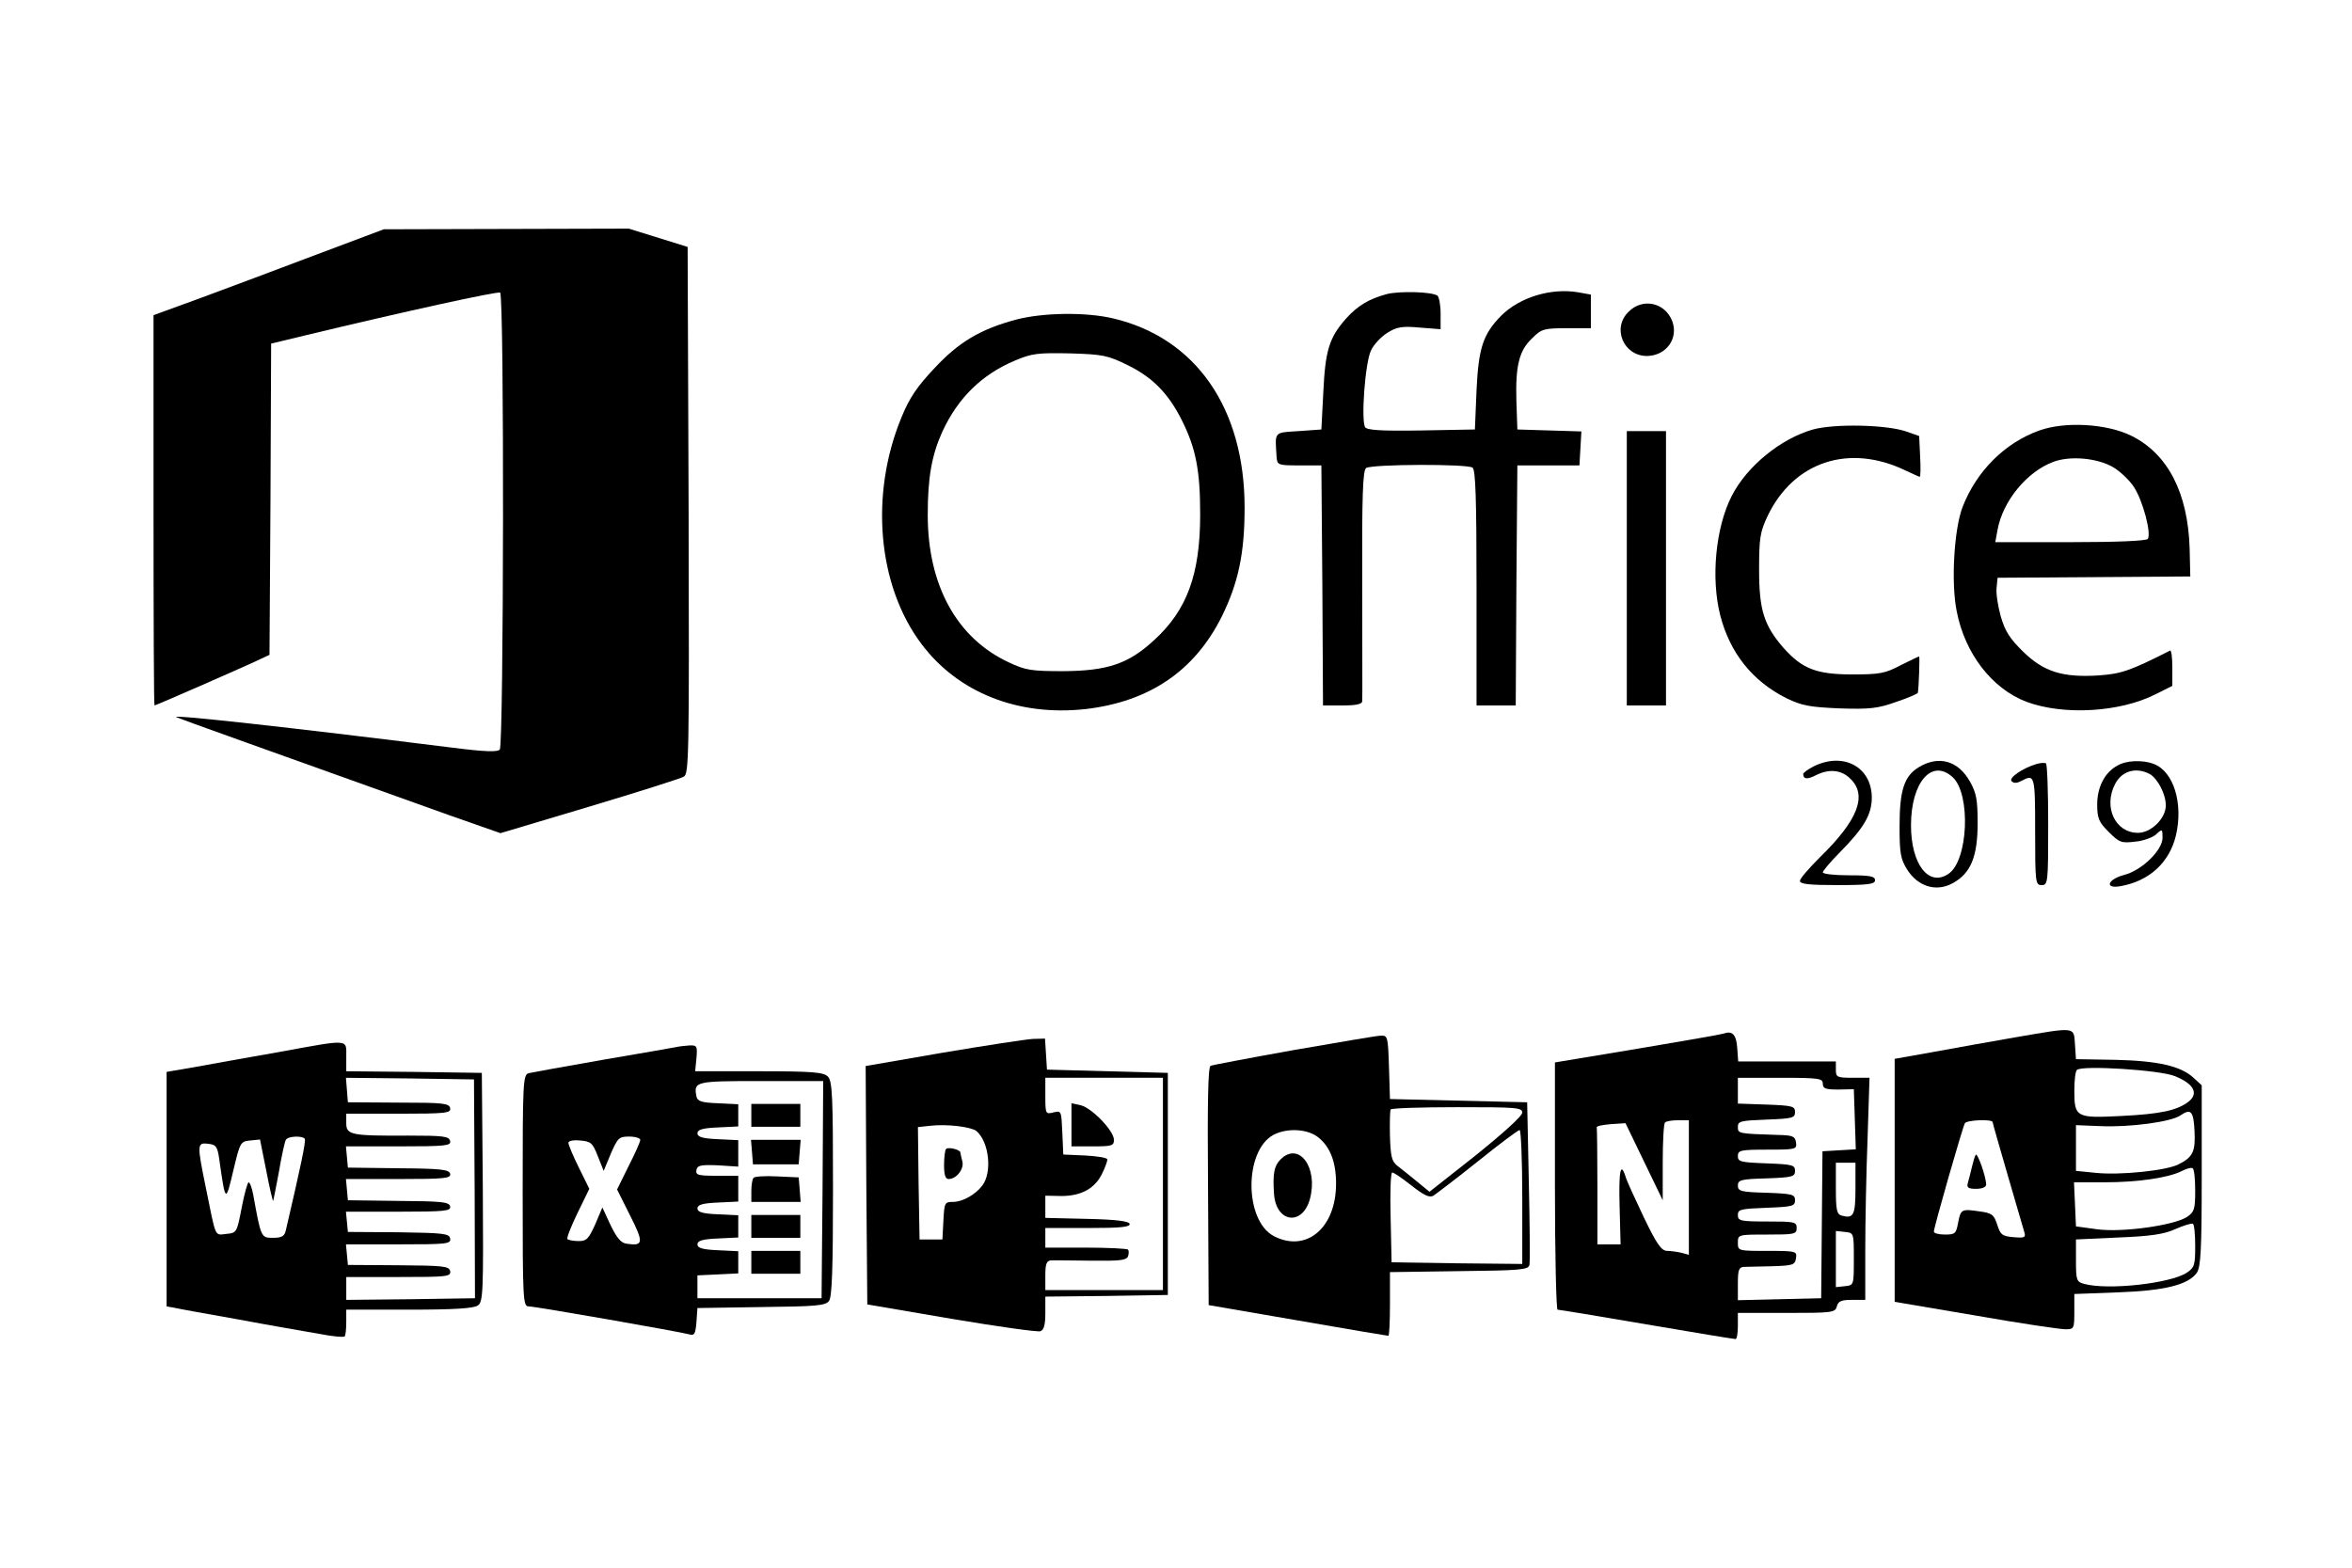 <?xml version="1.0" standalone="no"?>
<!DOCTYPE svg PUBLIC "-//W3C//DTD SVG 20010904//EN"
 "http://www.w3.org/TR/2001/REC-SVG-20010904/DTD/svg10.dtd">
<svg version="1.0" xmlns="http://www.w3.org/2000/svg"
 width="720pt" height="480pt" viewBox="0 0 720 480"
 preserveAspectRatio="xMidYMid meet">

<g transform="translate(0,480) scale(0.1,-0.1)"
fill="#000000" stroke="none">
<path d="M970 4021 c-113 -43 -271 -102 -352 -132 l-148 -54 0 -597 c0 -329 1
-598 3 -598 4 0 283 122 322 141 l30 14 3 477 2 476 108 26 c295 71 586 135
593 130 13 -7 11 -1384 -1 -1399 -7 -8 -45 -7 -147 6 -504 63 -868 103 -843
93 13 -6 274 -99 838 -301 l154 -54 271 81 c150 45 280 86 290 92 16 8 17 55
15 815 l-3 807 -90 28 -90 28 -375 -1 -375 -1 -205 -77z"/>
<path d="M4247 3900 c-56 -15 -90 -35 -127 -76 -51 -58 -63 -97 -69 -224 l-6
-115 -70 -5 c-77 -5 -72 0 -67 -80 2 -24 5 -25 70 -25 l67 0 3 -367 2 -368 60
0 c41 0 60 4 60 13 1 6 0 168 0 359 -1 273 2 348 12 355 19 12 311 13 326 1 9
-8 12 -94 12 -369 l0 -359 60 0 60 0 2 368 3 367 95 0 95 0 3 52 3 52 -98 3
-98 3 -3 87 c-3 108 8 155 49 193 28 28 36 30 105 30 l74 0 0 52 0 51 -39 7
c-83 14 -178 -15 -235 -71 -56 -57 -70 -99 -76 -229 l-5 -120 -164 -3 c-125
-2 -166 1 -172 10 -13 21 0 199 18 235 8 18 31 42 50 54 29 18 45 21 99 16
l64 -5 0 49 c0 26 -5 51 -10 54 -19 12 -114 14 -153 5z"/>
<path d="M4985 3845 c-51 -50 -15 -135 57 -135 59 1 97 54 77 107 -22 57 -91
72 -134 28z"/>
<path d="M3109 3821 c-108 -29 -175 -69 -249 -149 -52 -55 -76 -90 -100 -149
-98 -236 -74 -516 61 -695 112 -149 296 -222 503 -199 195 23 333 117 416 283
51 104 70 193 70 334 0 304 -149 519 -402 579 -84 20 -217 18 -299 -4z m343
-139 c76 -37 125 -87 166 -169 43 -86 56 -154 56 -288 0 -183 -40 -293 -141
-385 -79 -73 -143 -94 -278 -95 -99 0 -116 3 -167 27 -159 74 -248 236 -248
451 0 115 12 183 45 256 48 103 120 174 222 217 52 22 70 24 168 22 101 -3
116 -6 177 -36z"/>
<path d="M5550 3485 c-99 -28 -203 -113 -249 -204 -49 -96 -64 -251 -35 -365
30 -116 99 -202 203 -254 48 -23 71 -27 163 -31 93 -3 117 0 173 20 36 12 66
25 66 28 3 16 6 111 4 111 -2 0 -27 -12 -57 -27 -47 -25 -64 -28 -148 -28
-109 0 -153 17 -210 81 -60 69 -75 116 -75 239 0 98 3 116 26 165 80 167 250
223 423 139 22 -10 41 -19 43 -19 2 0 3 28 1 62 l-3 63 -40 14 c-61 21 -220
24 -285 6z"/>
<path d="M6243 3482 c-106 -38 -192 -124 -235 -234 -26 -67 -36 -232 -18 -320
25 -129 108 -237 214 -277 114 -42 285 -32 394 23 l52 26 0 56 c0 31 -3 54 -7
52 -124 -63 -150 -71 -218 -76 -111 -7 -168 11 -231 72 -41 40 -56 63 -69 108
-9 32 -15 71 -13 88 l3 31 295 2 295 2 -2 85 c-5 171 -67 291 -179 346 -76 37
-202 44 -281 16z m225 -112 c21 -12 51 -40 65 -62 27 -42 53 -140 42 -158 -4
-6 -92 -10 -237 -10 l-230 0 7 38 c16 88 90 178 171 208 51 19 133 12 182 -16z"/>
<path d="M4980 3060 l0 -420 60 0 60 0 0 420 0 420 -60 0 -60 0 0 -420z"/>
<path d="M5553 2454 c-18 -9 -33 -20 -33 -24 0 -16 13 -17 38 -4 41 21 80 17
107 -11 52 -51 22 -127 -94 -240 -33 -33 -61 -65 -61 -72 0 -10 28 -13 115
-13 96 0 115 3 115 15 0 12 -16 15 -80 15 -44 0 -80 4 -80 9 0 4 22 31 50 59
77 78 100 118 100 171 -1 93 -87 139 -177 95z"/>
<path d="M5874 2451 c-45 -27 -59 -71 -59 -181 0 -82 3 -100 23 -132 33 -53
90 -70 140 -42 55 30 76 81 76 184 0 71 -4 92 -23 126 -36 65 -96 82 -157 45z
m104 -31 c56 -53 47 -257 -14 -296 -60 -40 -114 30 -114 149 0 132 64 206 128
147z"/>
<path d="M6235 2461 c-44 -13 -87 -43 -77 -53 7 -7 17 -6 30 1 41 22 42 17 42
-154 0 -158 1 -165 20 -165 19 0 20 7 20 184 0 102 -3 187 -7 189 -5 2 -17 1
-28 -2z"/>
<path d="M6482 2456 c-39 -21 -62 -66 -62 -119 0 -43 5 -54 35 -84 33 -33 39
-35 81 -30 25 2 54 13 64 22 19 18 20 17 20 -10 0 -38 -63 -100 -118 -114 -52
-14 -60 -44 -9 -34 87 16 148 72 168 155 23 98 -7 196 -68 219 -34 13 -84 11
-111 -5z m99 -26 c24 -14 49 -61 49 -96 0 -40 -45 -84 -85 -84 -70 0 -107 79
-70 150 21 40 64 52 106 30z"/>
<path d="M6170 1624 c-74 -13 -188 -33 -252 -45 l-118 -21 0 -372 0 -372 248
-42 c136 -24 259 -42 275 -42 26 0 27 2 27 54 l0 54 133 5 c143 5 216 23 242
60 12 18 15 69 15 297 l0 277 -24 22 c-39 37 -110 53 -241 56 l-120 2 -3 45
c-4 55 5 54 -182 22z m488 -119 c57 -23 73 -52 43 -77 -35 -28 -87 -39 -208
-45 -137 -7 -143 -4 -143 77 0 31 3 60 8 64 14 15 254 0 300 -19z m60 -169 c3
-62 -5 -79 -49 -101 -36 -19 -179 -34 -254 -26 l-60 6 0 70 0 70 75 -3 c90 -4
217 13 245 33 32 22 40 13 43 -49z m-618 28 c0 -3 21 -76 46 -162 25 -86 48
-165 51 -175 5 -16 0 -18 -33 -15 -35 3 -40 7 -50 38 -10 31 -16 36 -55 41
-54 8 -57 7 -65 -36 -6 -32 -9 -35 -40 -35 -19 0 -34 4 -34 9 0 13 88 320 95
332 7 10 85 13 85 3z m620 -209 c0 -58 -3 -66 -25 -81 -40 -26 -197 -48 -274
-38 l-66 9 -3 68 -3 67 94 0 c101 0 197 14 237 35 14 7 28 11 32 8 5 -2 8 -33
8 -68z m0 -170 c0 -58 -2 -66 -26 -82 -51 -33 -242 -54 -314 -34 -23 6 -25 11
-25 71 l0 65 130 6 c100 4 140 10 175 26 25 11 48 18 53 16 4 -2 7 -33 7 -68z"/>
<path d="M6048 1264 c-3 -5 -8 -22 -12 -39 -4 -16 -9 -38 -12 -47 -4 -14 1
-18 25 -18 18 0 31 5 31 13 0 24 -27 100 -32 91z"/>
<path d="M5275 1635 c-5 -2 -124 -23 -262 -46 l-253 -42 0 -379 c0 -208 4
-378 8 -378 4 0 127 -20 272 -45 146 -25 268 -45 273 -45 4 0 7 18 7 40 l0 40
149 0 c140 0 149 1 154 20 4 16 14 20 46 20 l41 0 0 153 c0 83 3 236 7 340 l6
187 -51 0 c-49 0 -52 2 -52 25 l0 25 -149 0 -150 0 -3 42 c-3 41 -15 53 -43
43z m305 -153 c0 -15 8 -18 48 -18 l47 1 3 -92 3 -92 -51 -3 -51 -3 -2 -225
-2 -225 -127 -3 -128 -3 0 51 c0 41 3 50 18 51 9 0 49 1 87 2 64 2 70 4 73 25
3 21 1 22 -87 22 -90 0 -91 0 -91 25 0 25 1 25 90 25 83 0 90 1 90 20 0 19 -7
20 -90 20 -83 0 -90 2 -90 20 0 17 8 19 88 22 79 3 87 5 87 23 0 18 -8 20 -87
23 -79 2 -88 5 -88 22 0 17 9 20 88 22 79 3 87 5 87 23 0 18 -8 20 -87 23 -80
3 -88 5 -88 22 0 18 7 20 91 20 87 0 90 1 87 22 -3 19 -10 22 -55 23 -123 4
-123 4 -123 25 0 17 8 19 88 22 79 3 87 5 87 23 0 18 -8 20 -87 23 l-88 3 0
39 0 40 130 0 c119 0 130 -2 130 -18z m-410 -318 l0 -206 -22 6 c-13 3 -33 6
-44 6 -18 0 -32 20 -72 103 -27 57 -53 113 -56 125 -15 47 -21 17 -18 -93 l3
-115 -35 0 -36 0 0 175 c0 96 -1 178 -2 183 -2 4 18 8 43 10 l45 3 57 -118 57
-118 0 116 c0 64 3 119 7 122 3 4 21 7 40 7 l33 0 0 -206z m510 -3 c0 -82 -6
-93 -42 -83 -15 4 -18 16 -18 83 l0 79 30 0 30 0 0 -79z m-5 -216 c0 -80 0
-80 -27 -83 l-28 -3 0 86 0 86 28 -3 c27 -3 27 -3 27 -83z"/>
<path d="M3961 1585 c-134 -24 -249 -46 -255 -48 -8 -3 -10 -112 -8 -369 l2
-364 273 -47 c149 -26 274 -47 277 -47 3 0 5 44 5 97 l0 98 212 3 c186 2 212
4 215 19 2 9 1 124 -2 257 l-5 241 -210 5 -210 5 -3 98 c-3 93 -4 97 -25 96
-12 0 -132 -21 -266 -44z m699 -192 c-1 -11 -60 -64 -142 -130 l-142 -112 -39
32 c-22 18 -48 39 -60 48 -17 14 -20 29 -22 90 -1 41 0 77 2 82 2 4 94 7 204
7 183 0 199 -1 199 -17z m-625 -75 c37 -29 55 -76 55 -142 0 -136 -91 -212
-190 -161 -91 47 -92 261 -2 310 41 22 104 19 137 -7z m625 -183 l0 -205 -200
2 -200 3 -3 138 c-2 75 0 137 5 137 5 0 31 -18 59 -40 38 -30 55 -38 67 -31 9
6 71 53 136 105 66 53 123 96 128 96 4 0 8 -92 8 -205z"/>
<path d="M3920 1250 c-20 -20 -24 -44 -20 -105 6 -89 87 -100 110 -16 26 97
-34 177 -90 121z"/>
<path d="M2887 1577 l-237 -41 2 -365 3 -365 258 -44 c142 -24 264 -41 272
-38 11 4 15 21 15 55 l0 51 188 2 187 3 0 340 0 340 -185 5 -185 5 -3 48 -3
47 -37 -1 c-20 -1 -144 -20 -275 -42z m673 -402 l0 -325 -180 0 -180 0 0 45
c0 36 4 45 18 46 9 0 65 0 123 -1 86 -1 107 1 112 13 3 8 3 18 0 21 -4 3 -62
6 -130 6 l-123 0 0 30 0 30 131 0 c100 0 130 3 127 13 -3 8 -41 13 -131 15
l-127 3 0 34 0 34 49 -1 c61 0 103 23 125 69 9 18 16 38 16 43 0 5 -30 10 -67
12 l-68 3 -3 68 c-3 66 -3 67 -27 61 -24 -6 -25 -5 -25 50 l0 56 180 0 180 0
0 -325z m-571 162 c39 -33 49 -127 18 -167 -21 -28 -61 -50 -89 -50 -26 0 -27
-2 -30 -57 l-3 -58 -35 0 -35 0 -3 172 -2 172 37 4 c52 6 125 -3 142 -16z"/>
<path d="M3280 1356 l0 -66 65 0 c59 0 65 2 65 20 0 28 -68 98 -102 106 l-28
6 0 -66z"/>
<path d="M2896 1282 c-3 -3 -6 -25 -6 -49 0 -31 4 -43 14 -43 24 0 48 31 42
54 -3 12 -6 24 -6 27 0 9 -37 18 -44 11z"/>
<path d="M855 1579 c-88 -15 -202 -36 -252 -45 l-93 -16 0 -359 0 -359 23 -4
c12 -3 101 -19 197 -36 96 -18 207 -37 247 -44 40 -8 75 -11 78 -8 3 3 5 23 5
44 l0 38 193 0 c139 0 198 4 210 13 16 11 17 42 15 362 l-3 350 -207 3 -208 2
0 45 c0 54 13 54 -205 14z m598 -419 l1 -335 -197 -3 -197 -2 0 35 0 35 161 0
c147 0 160 1 157 18 -3 15 -19 17 -158 18 l-155 1 -3 32 -3 31 161 0 c148 0
161 1 158 18 -3 15 -19 17 -158 19 l-155 1 -3 31 -3 31 161 0 c142 0 161 2
158 16 -3 14 -25 16 -158 17 l-155 2 -3 33 -3 32 161 0 c142 0 161 2 158 16
-3 13 -26 16 -158 17 l-155 2 -3 33 -3 32 161 0 c145 0 161 2 158 16 -3 15
-20 17 -128 17 -175 -1 -190 2 -190 38 l0 29 161 0 c145 0 160 2 157 17 -3 15
-21 17 -158 17 l-155 1 -3 38 -3 37 196 -2 196 -3 2 -335z m-520 153 c4 -7
-13 -87 -58 -280 -4 -18 -12 -23 -39 -23 -37 0 -37 0 -61 133 -4 20 -10 37
-14 37 -3 0 -13 -35 -21 -77 -15 -77 -15 -78 -47 -81 -37 -4 -31 -15 -63 142
-27 132 -27 138 7 134 25 -3 29 -8 35 -53 18 -127 19 -128 42 -30 21 88 22 90
52 93 l30 3 19 -95 c10 -53 20 -94 21 -93 1 1 9 42 18 90 8 48 18 92 21 97 7
12 52 13 58 3z"/>
<path d="M2070 1594 c-8 -2 -109 -19 -225 -39 -115 -20 -218 -39 -227 -41 -17
-5 -18 -31 -18 -360 0 -339 1 -354 19 -354 20 0 465 -78 493 -86 14 -4 17 3
20 38 l3 43 195 3 c169 2 197 4 208 19 9 13 12 98 12 344 0 284 -2 330 -16
343 -13 13 -47 16 -211 16 l-195 0 4 40 c3 37 2 40 -22 39 -14 -1 -32 -3 -40
-5z m448 -436 l-3 -333 -190 0 -190 0 0 35 0 35 63 3 62 3 0 34 0 34 -62 3
c-48 2 -63 7 -63 18 0 11 15 16 63 18 l62 3 0 34 0 34 -62 3 c-48 2 -63 7 -63
18 0 11 15 16 63 18 l62 3 0 39 0 40 -66 0 c-57 0 -65 2 -62 18 3 14 13 16 66
14 l62 -4 0 41 0 40 -62 3 c-48 2 -63 7 -63 18 0 11 15 16 63 18 l62 3 0 34 0
34 -62 3 c-51 2 -63 6 -66 21 -9 46 -3 47 198 47 l190 0 -2 -332z m-558 152
c0 -6 -16 -42 -36 -81 l-35 -71 40 -80 c42 -83 41 -94 -11 -86 -17 2 -30 18
-49 57 l-25 54 -22 -52 c-20 -44 -26 -51 -51 -51 -15 0 -30 3 -34 6 -3 3 11
39 31 80 l36 74 -32 65 c-18 36 -32 70 -32 76 0 6 16 9 36 7 33 -3 38 -7 54
-48 l18 -45 22 53 c21 48 25 52 56 52 19 0 34 -5 34 -10z"/>
<path d="M2300 1385 l0 -35 75 0 75 0 0 35 0 35 -75 0 -75 0 0 -35z"/>
<path d="M2302 1273 l3 -38 70 0 70 0 3 38 3 37 -76 0 -76 0 3 -37z"/>
<path d="M2307 1194 c-4 -4 -7 -22 -7 -41 l0 -33 76 0 75 0 -3 38 -3 37 -65 3
c-36 2 -69 0 -73 -4z"/>
<path d="M2300 1045 l0 -35 75 0 75 0 0 35 0 35 -75 0 -75 0 0 -35z"/>
<path d="M2300 935 l0 -35 75 0 75 0 0 35 0 35 -75 0 -75 0 0 -35z"/>
</g>
</svg>
